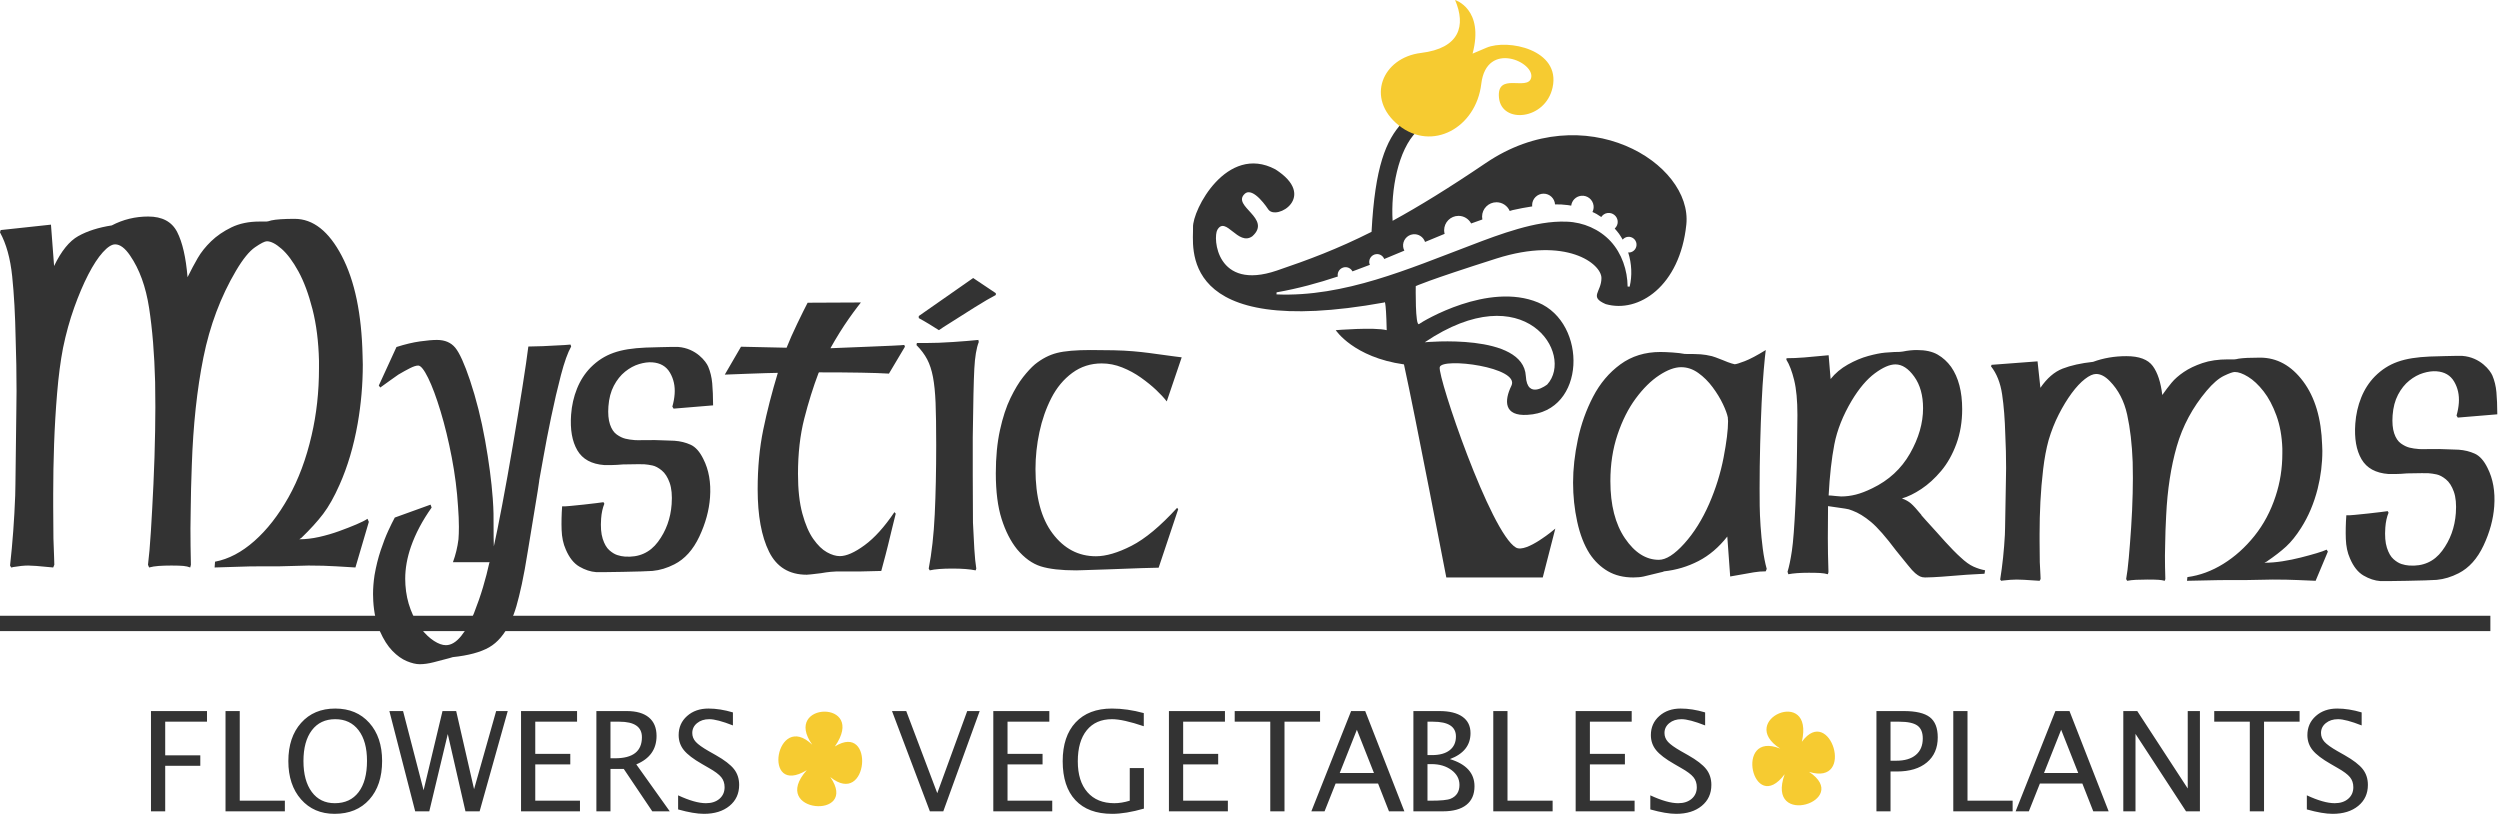 <svg xmlns="http://www.w3.org/2000/svg" width="652" height="213" viewBox="0 0 652 213">
  <g fill="none" fill-rule="evenodd">
    <path stroke="#333333" stroke-width="4" d="M0,162.59 L649.489,162.59"/>
    <path fill="#333333" fill-rule="nonzero" d="M242.513 211.594L232.636 185.444 236.347 185.444 244.439 206.859 252.249 185.444 255.5 185.444 246.011 211.594 242.513 211.594zM259.053 211.594L259.053 185.444 273.666 185.444 273.666 188.218 262.764 188.218 262.764 196.611 271.899 196.611 271.899 199.349 262.764 199.349 262.764 208.82 274.425 208.82 274.425 211.594 259.053 211.594zM298.334 210.887C295.165 211.794 292.403 212.248 290.047 212.248 285.889 212.248 282.7 211.064 280.479 208.696 278.259 206.329 277.149 202.936 277.149 198.519 277.149 194.184 278.274 190.812 280.524 188.404 282.773 185.995 285.93 184.79 289.994 184.79 292.656 184.79 295.424 185.185 298.299 185.974L298.299 189.402C294.694 188.177 291.932 187.564 290.012 187.564 287.185 187.564 284.991 188.524 283.43 190.444 281.869 192.364 281.089 195.068 281.089 198.554 281.089 202.006 281.925 204.688 283.598 206.603 285.271 208.517 287.615 209.474 290.63 209.474 291.867 209.474 293.204 209.256 294.641 208.82L294.641 200.304 298.334 200.304 298.334 210.887zM304.856 211.594L304.856 185.444 319.468 185.444 319.468 188.218 308.567 188.218 308.567 196.611 317.701 196.611 317.701 199.349 308.567 199.349 308.567 208.82 320.228 208.82 320.228 211.594 304.856 211.594zM331.287 211.594L331.287 188.218 322.011 188.218 322.011 185.444 344.274 185.444 344.274 188.218 334.998 188.218 334.998 211.594 331.287 211.594zM358.326 201.593L353.873 190.321 349.403 201.593 358.326 201.593zM362.248 211.594L359.403 204.35 348.325 204.35 345.445 211.594 342 211.594 352.371 185.444 356.046 185.444 366.259 211.594 362.248 211.594zM368.613 211.594L368.613 185.444 375.398 185.444C378.013 185.444 380.018 185.939 381.414 186.928 382.81 187.918 383.508 189.343 383.508 191.204 383.508 194.373 381.717 196.628 378.136 197.971 382.412 199.279 384.55 201.64 384.55 205.056 384.55 207.177 383.843 208.796 382.43 209.915 381.016 211.034 378.979 211.594 376.316 211.594L368.613 211.594zM372.288 208.82L373.048 208.82C375.769 208.82 377.53 208.649 378.331 208.308 379.862 207.66 380.628 206.458 380.628 204.703 380.628 203.148 379.933 201.855 378.543 200.825 377.153 199.794 375.415 199.279 373.33 199.279L372.288 199.279 372.288 208.82zM372.288 196.929L373.472 196.929C375.451 196.929 376.985 196.505 378.074 195.657 379.164 194.808 379.709 193.613 379.709 192.07 379.709 189.502 377.718 188.218 373.737 188.218L372.288 188.218 372.288 196.929zM389.447 211.594L389.447 185.444 393.157 185.444 393.157 208.82 404.925 208.82 404.925 211.594 389.447 211.594zM410.932 211.594L410.932 185.444 425.545 185.444 425.545 188.218 414.643 188.218 414.643 196.611 423.778 196.611 423.778 199.349 414.643 199.349 414.643 208.82 426.304 208.82 426.304 211.594 410.932 211.594zM437.136 212.248C435.381 212.248 433.137 211.865 430.405 211.099L430.405 207.424C433.349 208.791 435.77 209.474 437.666 209.474 439.127 209.474 440.302 209.091 441.191 208.325 442.081 207.56 442.525 206.552 442.525 205.304 442.525 204.279 442.234 203.407 441.651 202.689 441.068 201.97 439.993 201.169 438.426 200.286L436.624 199.243C434.398 197.971 432.828 196.773 431.915 195.648 431.002 194.523 430.546 193.212 430.546 191.716 430.546 189.702 431.276 188.044 432.737 186.743 434.197 185.441 436.059 184.79 438.32 184.79 440.334 184.79 442.461 185.126 444.699 185.797L444.699 189.19C441.942 188.106 439.887 187.564 438.532 187.564 437.248 187.564 436.188 187.906 435.352 188.589 434.515 189.272 434.097 190.132 434.097 191.169 434.097 192.04 434.404 192.812 435.016 193.483 435.629 194.155 436.748 194.956 438.373 195.886L440.246 196.946C442.508 198.23 444.086 199.444 444.981 200.586 445.877 201.729 446.324 203.101 446.324 204.703 446.324 206.977 445.485 208.802 443.806 210.18 442.128 211.559 439.905 212.248 437.136 212.248zM39.375 211.594L39.375 185.444 53.987 185.444 53.987 188.218 43.085 188.218 43.085 196.982 52.238 196.982 52.238 199.72 43.085 199.72 43.085 211.594 39.375 211.594zM58.815 211.594L58.815 185.444 62.526 185.444 62.526 208.82 74.293 208.82 74.293 211.594 58.815 211.594zM87.269 212.248C83.641 212.248 80.723 210.99 78.514 208.475 76.306 205.961 75.201 202.636 75.201 198.501 75.201 194.343 76.311 191.019 78.532 188.527 80.752 186.036 83.718 184.79 87.428 184.79 91.127 184.79 94.089 186.033 96.316 188.518 98.542 191.004 99.655 194.32 99.655 198.466 99.655 202.695 98.542 206.049 96.316 208.528 94.089 211.008 91.074 212.248 87.269 212.248zM87.322 209.474C89.996 209.474 92.063 208.511 93.524 206.585 94.985 204.659 95.715 201.941 95.715 198.431 95.715 195.026 94.982 192.364 93.515 190.444 92.049 188.524 90.02 187.564 87.428 187.564 84.825 187.564 82.793 188.527 81.332 190.453 79.872 192.379 79.141 195.056 79.141 198.484 79.141 201.9 79.866 204.585 81.315 206.541 82.764 208.496 84.766 209.474 87.322 209.474zM108.282 211.594L101.55 185.444 105.119 185.444 110.473 206.099 115.403 185.444 118.972 185.444 123.637 205.816 129.397 185.444 132.418 185.444 125.085 211.594 121.393 211.594 116.781 191.434 111.957 211.594 108.282 211.594zM135.886 211.594L135.886 185.444 150.498 185.444 150.498 188.218 139.596 188.218 139.596 196.611 148.731 196.611 148.731 199.349 139.596 199.349 139.596 208.82 151.258 208.82 151.258 211.594 135.886 211.594zM155.538 211.594L155.538 185.444 163.454 185.444C165.963 185.444 167.886 185.998 169.223 187.105 170.56 188.212 171.228 189.82 171.228 191.928 171.228 195.415 169.467 197.889 165.945 199.349L174.674 211.594 170.115 211.594 162.677 200.533 159.213 200.533 159.213 211.594 155.538 211.594zM159.213 197.759L160.415 197.759C165.08 197.759 167.412 195.928 167.412 192.264 167.412 189.567 165.457 188.218 161.546 188.218L159.213 188.218 159.213 197.759zM183.584 212.248C181.828 212.248 179.585 211.865 176.852 211.099L176.852 207.424C179.797 208.791 182.217 209.474 184.114 209.474 185.574 209.474 186.749 209.091 187.639 208.325 188.528 207.56 188.973 206.552 188.973 205.304 188.973 204.279 188.681 203.407 188.098 202.689 187.515 201.97 186.44 201.169 184.873 200.286L183.071 199.243C180.845 197.971 179.275 196.773 178.362 195.648 177.45 194.523 176.993 193.212 176.993 191.716 176.993 189.702 177.723 188.044 179.184 186.743 180.645 185.441 182.506 184.79 184.767 184.79 186.782 184.79 188.908 185.126 191.146 185.797L191.146 189.19C188.39 188.106 186.334 187.564 184.979 187.564 183.695 187.564 182.635 187.906 181.799 188.589 180.963 189.272 180.545 190.132 180.545 191.169 180.545 192.04 180.851 192.812 181.463 193.483 182.076 194.155 183.195 194.956 184.82 195.886L186.693 196.946C188.955 198.23 190.533 199.444 191.429 200.586 192.324 201.729 192.771 203.101 192.771 204.703 192.771 206.977 191.932 208.802 190.254 210.18 188.575 211.559 186.352 212.248 183.584 212.248zM489.375 211.594L489.375 185.444 496.495 185.444C499.652 185.444 501.92 185.977 503.298 187.043 504.676 188.109 505.365 189.861 505.365 192.3 505.365 195.079 504.423 197.259 502.538 198.837 500.653 200.415 498.038 201.205 494.693 201.205L493.05 201.205 493.05 211.594 489.375 211.594zM493.05 198.395L494.552 198.395C496.755 198.395 498.457 197.889 499.658 196.876 500.86 195.863 501.46 194.432 501.46 192.582 501.46 191.016 500.989 189.897 500.047 189.225 499.104 188.554 497.532 188.218 495.329 188.218L493.05 188.218 493.05 198.395zM509.416 211.594L509.416 185.444 513.126 185.444 513.126 208.82 524.894 208.82 524.894 211.594 509.416 211.594zM542.002 201.593L537.55 190.321 533.079 201.593 542.002 201.593zM545.925 211.594L543.08 204.35 532.002 204.35 529.122 211.594 525.676 211.594 536.048 185.444 539.723 185.444 549.936 211.594 545.925 211.594zM553.757 211.594L553.757 185.444 557.397 185.444 570.56 205.64 570.56 185.444 573.74 185.444 573.74 211.594 570.118 211.594 556.937 191.398 556.937 211.594 553.757 211.594zM586.749 211.594L586.749 188.218 577.473 188.218 577.473 185.444 599.736 185.444 599.736 188.218 590.46 188.218 590.46 211.594 586.749 211.594zM608.358 212.248C606.603 212.248 604.359 211.865 601.626 211.099L601.626 207.424C604.571 208.791 606.992 209.474 608.888 209.474 610.349 209.474 611.524 209.091 612.413 208.325 613.302 207.56 613.747 206.552 613.747 205.304 613.747 204.279 613.455 203.407 612.872 202.689 612.289 201.97 611.214 201.169 609.648 200.286L607.846 199.243C605.619 197.971 604.05 196.773 603.137 195.648 602.224 194.523 601.767 193.212 601.767 191.716 601.767 189.702 602.498 188.044 603.958 186.743 605.419 185.441 607.28 184.79 609.542 184.79 611.556 184.79 613.682 185.126 615.92 185.797L615.92 189.19C613.164 188.106 611.108 187.564 609.754 187.564 608.47 187.564 607.41 187.906 606.573 188.589 605.737 189.272 605.319 190.132 605.319 191.169 605.319 192.04 605.625 192.812 606.238 193.483 606.85 194.155 607.969 194.956 609.595 195.886L611.468 196.946C613.729 198.23 615.308 199.444 616.203 200.586 617.098 201.729 617.546 203.101 617.546 204.703 617.546 206.977 616.707 208.802 615.028 210.18 613.349 211.559 611.126 212.248 608.358 212.248z"/>
    <path fill="#F6CB31" d="M469.927 193.454L469.927 193.454C473.282 178.787 452.655 187.776 464.286 195.24 452.091 190.307 457.119 213.042 465.44 201.918 460.332 216.145 483.195 208.836 471.802 201.302 484.079 205.088 477.226 183.495 469.927 193.454M217.734 194.677L217.734 194.677C226.323 182.323 203.831 182.961 211.835 194.228 202.363 185.099 198.539 208.067 210.412 200.855 200.361 212.146 224.3 213.901 216.544 202.657 226.519 210.754 228.223 188.164 217.734 194.677"/>
    <path fill="#333333" d="M148.959 90.373C148.07 91.943 147.181 94.425 146.292 97.819 145.404 101.213 144.551 104.872 143.737 108.795 142.921 112.72 142.255 116.167 141.737 119.136 141.218 122.105 140.848 124.163 140.625 125.308L140.625 125.435C140.477 126.327 140.348 127.197 140.237 128.045 139.051 135.129 138.189 140.369 137.654 143.763 137.115 147.156 136.598 150.008 136.098 152.322 135.598 154.633 135.126 156.553 134.681 158.08 134.237 159.606 133.718 160.985 133.125 162.215 131.643 165.354 129.782 167.561 127.542 168.834 125.3 170.106 122.143 170.955 118.069 171.379 117.771 171.463 117.494 171.549 117.235 171.633 115.791 172.016 114.41 172.375 113.097 172.715 111.782 173.055 110.569 173.225 109.458 173.225 108.493 173.225 107.374 172.958 106.096 172.43 104.818 171.899 103.568 171.008 102.346 169.756 101.124 168.504 100.031 166.787 99.068 164.603 98.104 162.418 97.53 159.797 97.346 156.744 97.308 156.149 97.29 155.555 97.29 154.961 97.29 153.392 97.419 151.738 97.678 149.998 98.086 147.664 98.623 145.502 99.29 143.508 99.958 141.515 100.614 139.818 101.262 138.417 101.91 137.017 102.475 135.871 102.958 134.98L112.292 131.609 112.569 132.372C110.161 135.767 108.365 139.16 107.18 142.554 106.18 145.439 105.679 148.238 105.679 150.953 105.679 151.461 105.697 151.992 105.734 152.543 105.883 154.834 106.336 156.976 107.096 158.971 107.854 160.965 108.771 162.639 109.846 163.998 110.919 165.354 112.03 166.406 113.179 167.147 114.328 167.889 115.365 168.262 116.29 168.262 117.661 168.262 118.994 167.455 120.291 165.844 121.588 164.231 122.699 162.248 123.625 159.894 124.551 157.539 125.338 155.269 125.985 153.084 126.633 150.9 127.181 148.789 127.624 146.752L127.735 146.625 118.124 146.625C118.827 144.717 119.31 142.724 119.57 140.644 119.643 139.711 119.681 138.629 119.681 137.4 119.681 135.871 119.605 134.111 119.457 132.117 119.198 127.918 118.652 123.644 117.818 119.295 116.986 114.946 116.013 110.938 114.902 107.269 113.791 103.6 112.707 100.693 111.651 98.55 110.596 96.409 109.735 95.336 109.068 95.336 108.549 95.336 107.846 95.56 106.957 96.005 106.069 96.45 105.049 97.014 103.901 97.691 103.865 97.691 103.188 98.168 101.874 99.123 100.559 100.077 99.661 100.725 99.179 101.063L98.789 100.554 103.401 90.501C105.66 89.78 107.708 89.292 109.54 89.037 111.374 88.782 112.846 88.655 113.958 88.655 116.031 88.655 117.625 89.335 118.736 90.692 119.847 92.049 121.125 94.87 122.568 99.155 124.198 104.034 125.513 109.262 126.513 114.84 127.513 120.42 128.181 125.478 128.513 130.017 128.625 131.586 128.689 132.902 128.708 133.963 128.727 135.023 128.735 137.08 128.735 140.136L128.792 142.49C129.347 140.029 130.079 136.402 130.986 131.609 131.893 126.814 132.811 121.692 133.736 116.241 134.663 110.79 135.495 105.72 136.237 101.032 136.978 96.344 137.495 92.791 137.792 90.373 139.754 90.373 142.883 90.246 147.181 89.991L148.793 89.864 148.959 90.373M175.348 106.04C175.67 104.915 175.868 103.823 175.944 102.764 176.093 100.691 175.687 98.833 174.724 97.19 173.761 95.546 172.221 94.648 170.105 94.496 169.081 94.422 167.936 94.574 166.674 94.951 165.412 95.329 164.197 95.985 163.032 96.922 161.866 97.859 160.886 99.086 160.09 100.602 159.293 102.12 158.822 103.914 158.673 105.988 158.536 107.892 158.672 109.455 159.082 110.674 159.491 111.896 160.079 112.778 160.847 113.323 161.614 113.867 162.36 114.229 163.085 114.408 163.81 114.588 164.635 114.712 165.557 114.778 165.966 114.808 166.625 114.813 167.537 114.792 168.447 114.773 169.538 114.767 170.807 114.773 171.046 114.79 171.86 114.817 173.247 114.853 174.635 114.889 175.515 114.921 175.891 114.948 177.428 115.059 178.835 115.404 180.115 115.985 181.394 116.566 182.499 117.806 183.426 119.701 184.869 122.528 185.453 125.866 185.176 129.716 184.932 133.104 184 136.513 182.38 139.949 180.76 143.385 178.596 145.791 175.889 147.17 173.999 148.14 172.096 148.716 170.178 148.896 168.26 149.077 156.312 149.271 155.459 149.209 154.024 149.106 152.573 148.627 151.107 147.778 149.642 146.929 148.454 145.43 147.545 143.279 146.894 141.829 146.537 140.134 146.469 138.192 146.403 136.254 146.448 134.205 146.604 132.046 147.082 132.08 147.804 132.046 148.772 131.947 149.741 131.846 150.907 131.729 152.272 131.593 153.639 131.457 154.712 131.331 155.493 131.219 156.273 131.104 156.904 131.022 157.389 130.971L157.617 131.372C157.159 132.485 156.878 133.784 156.771 135.266 156.616 137.424 156.755 139.179 157.19 140.527 157.625 141.878 158.197 142.866 158.908 143.491 159.617 144.117 160.308 144.539 160.979 144.757 161.649 144.976 162.309 145.108 162.958 145.155 166.61 145.417 169.491 144.135 171.6 141.31 173.708 138.484 174.896 135.21 175.165 131.486 175.329 129.201 175.153 127.337 174.64 125.896 174.125 124.455 173.438 123.385 172.58 122.685 171.721 121.985 170.911 121.555 170.15 121.393 169.391 121.233 168.667 121.127 167.986 121.078 167.541 121.046 165.687 121.062 162.422 121.125 161.386 121.221 160.386 121.276 159.425 121.291 158.462 121.308 157.86 121.307 157.623 121.29 154.276 121.049 151.924 119.763 150.565 117.432 149.204 115.1 148.664 112.01 148.941 108.158 149.115 105.746 149.63 103.477 150.486 101.347 151.342 99.218 152.53 97.378 154.049 95.829 157.599 92.298 161.547 90.947 168.394 90.648 168.394 90.648 175.915 90.411 176.856 90.481 181.568 90.837 184.14 94.294 184.696 95.61 185.253 96.926 185.604 98.377 185.748 99.96 185.891 101.545 185.966 103.465 185.976 105.72L175.669 106.573 175.348 106.04M640.667 108.374C640.989 107.249 641.187 106.157 641.263 105.099 641.413 103.026 641.006 101.167 640.043 99.524 639.081 97.88 637.541 96.983 635.424 96.831 634.4 96.757 633.255 96.909 631.993 97.285 630.731 97.663 629.517 98.319 628.352 99.256 627.185 100.194 626.205 101.421 625.41 102.936 624.612 104.454 624.142 106.249 623.992 108.322 623.855 110.227 623.991 111.79 624.401 113.009 624.811 114.23 625.398 115.112 626.167 115.657 626.933 116.201 627.68 116.563 628.404 116.743 629.129 116.922 629.954 117.046 630.876 117.113 631.285 117.142 631.944 117.147 632.856 117.126 633.766 117.108 634.857 117.101 636.126 117.107 636.366 117.125 637.18 117.151 638.566 117.188 639.955 117.224 640.834 117.255 641.21 117.282 642.747 117.393 644.155 117.739 645.434 118.32 646.713 118.901 647.818 120.14 648.746 122.036 650.188 124.862 650.772 128.201 650.495 132.051 650.251 135.438 649.319 138.847 647.7 142.283 646.08 145.719 643.916 148.125 641.208 149.504 639.318 150.474 637.415 151.05 635.498 151.23 633.58 151.411 621.631 151.605 620.778 151.543 619.344 151.44 617.893 150.962 616.427 150.112 614.961 149.263 613.773 147.764 612.865 145.613 612.213 144.163 611.856 142.469 611.789 140.526 611.723 138.588 611.768 136.539 611.923 134.38 612.401 134.415 613.123 134.38 614.092 134.282 615.061 134.181 616.226 134.063 617.592 133.927 618.958 133.792 620.031 133.665 620.812 133.553 621.593 133.438 622.224 133.356 622.708 133.305L622.936 133.706C622.478 134.819 622.197 136.118 622.09 137.6 621.935 139.759 622.074 141.513 622.509 142.862 622.944 144.212 623.516 145.2 624.227 145.825 624.937 146.451 625.627 146.873 626.298 147.092 626.968 147.311 627.628 147.442 628.277 147.489 631.93 147.752 634.811 146.47 636.919 143.644 639.027 140.818 640.216 137.545 640.484 133.82 640.648 131.535 640.473 129.671 639.959 128.23 639.445 126.79 638.758 125.719 637.899 125.019 637.04 124.319 636.23 123.889 635.469 123.728 634.71 123.567 633.987 123.461 633.306 123.413 632.86 123.38 631.006 123.396 627.742 123.459 626.706 123.555 625.705 123.61 624.744 123.625 623.781 123.642 623.18 123.641 622.942 123.624 619.596 123.383 617.243 122.097 615.884 119.766 614.523 117.435 613.983 114.344 614.261 110.492 614.434 108.08 614.949 105.811 615.805 103.681 616.662 101.553 617.85 99.713 619.369 98.163 622.918 94.633 626.866 93.282 633.713 92.982 633.713 92.982 641.234 92.745 642.175 92.816 646.888 93.171 649.459 96.628 650.016 97.944 650.573 99.26 650.924 100.712 651.067 102.295 651.21 103.879 651.286 105.799 651.296 108.054L640.989 108.908 640.667 108.374M236.008 90.423L231.836 97.439C228.215 97.22 222.137 97.11 213.602 97.11L213.488 97.241C212.078 100.957 210.83 104.945 209.744 109.207 208.658 113.468 208.115 118.266 208.115 123.598 208.115 127.708 208.496 131.159 209.258 133.957 210.021 136.754 210.974 138.962 212.117 140.578 213.26 142.197 214.44 143.343 215.66 144.021 216.878 144.699 218.003 145.036 219.032 145.036 220.748 145.036 222.899 144.086 225.491 142.184 228.083 140.284 230.674 137.411 233.266 133.564L233.608 133.957C233.417 134.7 233.102 135.969 232.666 137.759 232.226 139.551 231.865 141.048 231.58 142.25 231.293 143.453 230.711 145.67 229.835 148.904L224.462 149.035 218.174 149.035C217.908 149.035 217.403 149.069 216.662 149.134 215.918 149.2 215.051 149.32 214.061 149.495 211.964 149.757 210.744 149.888 210.401 149.888 205.829 149.888 202.551 147.889 200.57 143.89 198.588 139.889 197.598 134.459 197.598 127.598 197.598 121.958 198.083 116.779 199.056 112.059 200.027 107.338 201.294 102.4 202.856 97.241 200.646 97.241 189.024 97.701 189.024 97.701L193.254 90.423C193.635 90.423 205.143 90.686 205.143 90.686 205.866 88.851 206.79 86.764 207.915 84.424 209.039 82.087 209.945 80.262 210.629 78.95L224.519 78.884C224.519 78.884 223.014 80.776 221.375 83.113 219.737 85.452 218.138 88.021 216.575 90.817 217.946 90.73 234.961 90.139 235.837 89.964L236.008 90.423M259.708 76.93C258.335 77.646 256.502 78.718 254.21 80.147 251.916 81.576 249.198 83.296 246.057 85.306L244.865 86.109C244.178 85.664 243.339 85.138 242.346 84.535 241.352 83.932 240.441 83.407 239.611 82.96L239.611 82.424 253.803 72.508 259.708 76.462 259.708 76.93zM255.265 89.191C254.651 90.755 254.264 93.077 254.102 96.159 253.938 99.241 253.803 105.181 253.695 113.98L253.695 124.03C253.695 129.168 253.712 133.254 253.749 136.292 253.857 138.792 253.974 141.082 254.102 143.159 254.227 145.235 254.398 146.943 254.616 148.283L254.452 148.753C252.937 148.441 250.913 148.283 248.385 148.283 245.75 148.283 243.782 148.441 242.481 148.753L242.21 148.283C243.004 144.175 243.529 139.451 243.782 134.113 244.033 128.777 244.161 122.757 244.161 116.057 244.161 111.368 244.106 107.694 243.999 105.037 243.89 102.38 243.664 100.146 243.321 98.337 242.978 96.528 242.472 94.986 241.804 93.713 241.136 92.44 240.206 91.201 239.015 89.995L239.123 89.46 241.452 89.46C243.583 89.46 245.966 89.37 248.604 89.191 251.239 89.013 253.423 88.834 255.157 88.655L255.265 89.191 255.265 89.191zM304.289 104.686C303.566 103.755 302.645 102.76 301.527 101.702 300.407 100.644 299.088 99.574 297.573 98.494 296.055 97.416 294.42 96.526 292.669 95.828 290.918 95.13 289.139 94.78 287.333 94.78 284.445 94.78 281.88 95.606 279.643 97.256 277.403 98.907 275.588 101.088 274.198 103.796 272.808 106.507 271.769 109.47 271.083 112.686 270.397 115.904 270.054 119.122 270.054 122.338 270.054 129.578 271.543 135.176 274.523 139.133 277.502 143.092 281.267 145.071 285.817 145.071 288.453 145.071 291.549 144.161 295.108 142.341 298.665 140.521 302.628 137.219 306.998 132.435L307.268 132.817 302.176 148.054C300.84 148.054 296.325 148.204 288.635 148.5 285.709 148.584 283.768 148.647 282.81 148.69 281.854 148.731 281.141 148.753 280.671 148.753 276.734 148.753 273.656 148.404 271.435 147.707 269.215 147.007 267.147 145.515 265.234 143.229 263.572 141.155 262.235 138.53 261.226 135.356 260.214 132.181 259.708 128.202 259.708 123.418 259.708 119.227 260.069 115.48 260.791 112.179 261.513 108.876 262.426 106.094 263.526 103.828 264.629 101.564 265.729 99.733 266.832 98.336 267.933 96.94 268.953 95.839 269.892 95.035 271.733 93.553 273.656 92.557 275.66 92.05 277.665 91.542 280.581 91.288 284.41 91.288 286.611 91.288 288.635 91.31 290.477 91.351 292.317 91.394 293.988 91.479 295.486 91.606 296.985 91.732 298.366 91.881 299.631 92.05 300.894 92.219 303.078 92.517 306.185 92.939 306.835 93.023 307.503 93.108 308.188 93.192L304.289 104.686M449.35 105.413C448.666 103.965 447.771 102.495 446.667 101.003 445.564 99.512 444.312 98.266 442.906 97.264 441.503 96.263 440.014 95.762 438.443 95.762 436.771 95.762 434.866 96.465 432.726 97.871 430.586 99.278 428.546 101.291 426.608 103.911 424.669 106.532 423.08 109.685 421.843 113.371 420.605 117.057 419.987 121.095 419.987 125.483 419.987 131.706 421.258 136.68 423.8 140.408 426.34 144.137 429.283 146 432.625 146 434.498 146 436.705 144.594 439.245 141.783 441.786 138.969 443.959 135.497 445.765 131.364 447.47 127.445 448.715 123.449 449.502 119.378 450.287 115.311 450.679 112.124 450.679 109.823 450.679 109.653 450.663 109.44 450.629 109.184L450.629 108.929C450.461 108.034 450.037 106.862 449.35 105.413zM460.509 149.005C459.439 149.005 458.403 149.091 457.401 149.26 456.396 149.431 454.34 149.793 451.231 150.347L450.479 139.928C448.273 142.742 445.765 144.872 442.957 146.321 440.148 147.77 437.156 148.664 433.979 149.005L433.679 149.133C431.104 149.773 429.433 150.176 428.664 150.347 427.894 150.518 426.991 150.602 425.956 150.602 423.414 150.602 421.208 150.059 419.336 148.972 417.463 147.885 415.875 146.362 414.572 144.403 413.133 142.145 412.056 139.364 411.337 136.063 410.617 132.759 410.258 129.361 410.258 125.866 410.258 122.287 410.677 118.527 411.512 114.585 412.348 110.645 413.669 106.938 415.475 103.464 417.28 99.991 419.653 97.179 422.595 95.026 425.538 92.876 429.015 91.799 433.026 91.799 433.863 91.799 434.916 91.842 436.187 91.927 437.456 92.013 438.527 92.141 439.396 92.311 441.301 92.311 442.688 92.342 443.559 92.406 444.428 92.47 445.396 92.629 446.467 92.886 446.834 92.971 447.771 93.312 449.276 93.909 450.279 94.335 451.04 94.622 451.558 94.771 452.076 94.921 452.351 94.995 452.385 94.995 452.753 94.995 453.63 94.729 455.019 94.196 456.404 93.664 458.236 92.694 460.509 91.288 460.375 92.268 460.199 94.004 459.983 96.497 459.765 98.99 459.581 101.855 459.431 105.093 459.28 108.333 459.154 111.901 459.054 115.799 458.954 119.699 458.904 123.588 458.904 127.465 458.904 128.958 458.912 130.448 458.93 131.94 458.946 133.43 459.021 135.178 459.154 137.18 459.289 139.183 459.481 141.155 459.732 143.092 459.983 145.033 460.325 146.791 460.76 148.365L460.509 149.005 460.509 149.005zM478.556 129.344C479.346 129.432 479.878 129.475 480.153 129.475 481.424 129.475 482.704 129.313 483.991 128.99 485.28 128.666 486.714 128.117 488.293 127.342 492.587 125.274 495.867 122.248 498.135 118.264 500.401 114.28 501.535 110.349 501.535 106.471 501.535 103.112 500.77 100.366 499.242 98.234 497.713 96.101 496.074 95.035 494.322 95.035 492.844 95.035 491.059 95.811 488.963 97.361 486.868 98.912 484.859 101.281 482.936 104.469 480.635 108.345 479.123 112.147 478.401 115.873 477.68 119.599 477.182 124.047 476.908 129.215 477.32 129.215 477.869 129.259 478.556 129.344zM477.423 98.848C478.625 97.34 480.127 96.081 481.931 95.067 483.734 94.056 485.502 93.313 487.238 92.839 488.972 92.364 490.44 92.074 491.643 91.966 492.844 91.859 493.634 91.805 494.012 91.805 495.18 91.805 495.937 91.762 496.28 91.676 497.549 91.417 498.771 91.288 499.938 91.288 502.17 91.288 503.973 91.686 505.347 92.483 506.721 93.281 507.889 94.346 508.851 95.681 510.774 98.439 511.736 102.122 511.736 106.73 511.736 110.004 511.229 113.02 510.217 115.776 509.203 118.533 507.88 120.88 506.25 122.819 504.617 124.757 502.892 126.33 501.072 127.536 499.25 128.743 497.567 129.561 496.021 129.991 496.983 130.336 497.773 130.778 498.392 131.316 499.011 131.855 499.904 132.833 501.072 134.256 501.072 134.342 501.123 134.427 501.226 134.515L502.256 135.678C503.081 136.581 504.008 137.604 505.039 138.747 506.069 139.889 506.842 140.748 507.356 141.331 507.872 141.911 508.542 142.623 509.365 143.463 510.19 144.302 510.826 144.916 511.272 145.305 512.542 146.512 513.694 147.34 514.725 147.792 515.755 148.245 516.75 148.557 517.712 148.729L517.558 149.633 515.188 149.762C514.054 149.805 512.199 149.935 509.625 150.151 507.048 150.365 505.219 150.494 504.136 150.538 503.054 150.58 502.359 150.602 502.05 150.602 501.569 150.602 501.14 150.515 500.761 150.344 500.383 150.171 499.955 149.882 499.474 149.473 498.993 149.063 498.366 148.374 497.594 147.404 496.821 146.435 495.781 145.153 494.477 143.559 491.831 140.028 489.659 137.55 487.959 136.129 486.259 134.708 484.636 133.718 483.09 133.158 482.506 132.898 481.871 132.727 481.184 132.64 480.497 132.555 479.021 132.34 476.752 131.995 476.719 133.589 476.701 136.366 476.701 140.33 476.701 143 476.752 145.844 476.855 148.859L476.855 149.246 476.701 149.762C476.117 149.591 475.447 149.483 474.692 149.439 473.937 149.397 472.958 149.375 471.755 149.375 469.489 149.375 467.702 149.504 466.398 149.762L466.19 149.117C466.604 147.781 466.98 145.962 467.325 143.657 467.667 141.354 467.978 137.292 468.253 131.477 468.321 130.056 468.397 128.117 468.483 125.661 468.57 123.206 468.629 120.471 468.664 117.456 468.732 112.675 468.767 109.595 468.767 108.216 468.767 104.469 468.483 101.443 467.917 99.138 467.35 96.835 466.672 95.058 465.882 93.807L465.934 93.42C467.342 93.42 468.87 93.355 470.519 93.226 472.168 93.097 474.297 92.903 476.908 92.644L477.423 98.848 477.423 98.848zM532.136 101.145C533.841 98.65 535.766 96.982 537.913 96.143 540.062 95.305 542.714 94.713 545.874 94.369 548.571 93.379 551.466 92.885 554.554 92.885 557.889 92.885 560.188 93.746 561.448 95.466 562.708 97.187 563.533 99.704 563.924 103.016 564.74 101.854 565.548 100.789 566.347 99.821 567.146 98.854 568.211 97.918 569.542 97.015 570.874 96.111 572.487 95.337 574.387 94.692 576.285 94.046 578.514 93.724 581.069 93.724L582.72 93.724C582.933 93.724 583.324 93.659 583.892 93.53 585.028 93.359 586.873 93.272 589.43 93.272 593.831 93.272 597.576 95.337 600.664 99.467 603.752 103.596 605.403 109.145 605.616 116.114 605.652 116.629 605.669 117.125 605.669 117.598 605.669 120.911 605.261 124.201 604.445 127.469 603.486 131.255 602.05 134.655 600.133 137.666 598.854 139.687 597.55 141.312 596.218 142.538 594.888 143.764 593.174 145.085 591.081 146.504L590.548 146.764C592.074 146.764 593.653 146.633 595.287 146.375 596.919 146.118 598.499 145.796 600.026 145.407 601.551 145.021 602.927 144.645 604.152 144.279 605.376 143.914 606.256 143.602 606.787 143.344L607.108 143.859 603.914 151.473C602.776 151.431 601.25 151.367 599.333 151.279 597.417 151.194 595.215 151.15 592.73 151.15 592.233 151.15 589.927 151.194 585.809 151.279L581.708 151.279C579.507 151.279 577.743 151.302 576.41 151.344 575.08 151.387 573.065 151.431 570.368 151.473L570.474 150.506C573.703 150.076 576.827 148.925 579.845 147.053 582.863 145.183 585.568 142.752 587.965 139.762 590.361 136.774 592.199 133.321 593.477 129.406 594.647 125.879 595.234 122.158 595.234 118.243L595.234 116.953C595.127 113.77 594.611 110.909 593.689 108.371 592.767 105.833 591.647 103.725 590.335 102.047 589.021 100.369 587.681 99.111 586.314 98.273 584.948 97.434 583.785 97.015 582.827 97.015 582.33 97.015 581.39 97.348 580.004 98.014 578.621 98.682 577.112 99.983 575.479 101.918 571.822 106.263 569.231 111.092 567.705 116.404 566.179 121.717 565.255 127.728 564.936 134.438 564.793 137.019 564.705 139.602 564.67 142.183 564.634 143.084 564.617 144.011 564.617 144.957 564.617 146.806 564.651 148.828 564.723 151.021L564.564 151.473C564.101 151.344 563.569 151.259 562.966 151.215 562.362 151.173 561.404 151.15 560.09 151.15 558.919 151.15 557.908 151.173 557.055 151.215 556.203 151.259 555.44 151.344 554.766 151.473L554.5 151.021C554.748 149.69 554.979 147.828 555.191 145.44 555.406 143.053 555.608 140.408 555.804 137.503 555.999 134.601 556.133 131.644 556.203 128.631 556.239 127.255 556.256 125.943 556.256 124.696 556.256 123.234 556.239 121.835 556.203 120.501 556.027 115.813 555.546 111.693 554.766 108.145 553.984 104.596 552.477 101.683 550.24 99.402 549.033 98.154 547.844 97.531 546.673 97.531 545.855 97.531 544.88 97.973 543.745 98.854 542.608 99.736 541.454 100.973 540.283 102.563 539.111 104.155 537.994 105.994 536.929 108.08 535.864 110.167 534.976 112.415 534.266 114.823 533.663 117.017 533.192 119.533 532.855 122.373 532.517 125.212 532.279 128.041 532.136 130.858 531.994 133.676 531.924 136.462 531.924 139.213L531.924 141.214C531.924 143.192 531.941 145 531.977 146.633 532.011 147.367 532.064 148.399 532.136 149.731L532.189 151.021 531.924 151.473C530.041 151.344 528.702 151.259 527.903 151.215 527.104 151.173 526.456 151.15 525.96 151.15 524.966 151.15 523.759 151.238 522.339 151.408 522.196 151.452 522.054 151.473 521.914 151.473L521.646 151.15C522.25 147.367 522.658 143.473 522.872 139.471 522.906 138.525 522.925 137.902 522.925 137.601 522.996 133.73 523.066 129.708 523.138 125.534 523.172 124.373 523.191 123.211 523.191 122.049 523.191 119.081 523.119 116.179 522.979 113.339 522.872 109.338 522.596 105.844 522.152 102.854 521.708 99.864 520.743 97.424 519.251 95.53L519.41 95.144 531.391 94.24 532.136 101.145M14.108 69.374C15.974 65.477 18.082 62.872 20.433 61.56 22.785 60.251 25.689 59.327 29.149 58.788 32.102 57.243 35.271 56.47 38.652 56.47 42.304 56.47 44.821 57.816 46.201 60.502 47.581 63.191 48.484 67.122 48.912 72.296 49.806 70.482 50.69 68.818 51.564 67.306 52.44 65.794 53.605 64.333 55.062 62.922 56.521 61.51 58.287 60.301 60.367 59.293 62.445 58.285 64.886 57.78 67.683 57.78L69.491 57.78C69.724 57.78 70.152 57.68 70.773 57.478 72.018 57.21 74.038 57.074 76.837 57.074 81.656 57.074 85.756 60.301 89.137 66.752 92.519 73.204 94.326 81.873 94.559 92.76 94.599 93.565 94.617 94.339 94.617 95.078 94.617 100.253 94.17 105.394 93.277 110.5 92.228 116.414 90.654 121.725 88.555 126.428 87.155 129.586 85.728 132.125 84.27 134.04 82.812 135.955 80.937 138.02 78.645 140.237L78.061 140.643C79.732 140.643 81.461 140.438 83.25 140.036 85.037 139.633 86.766 139.13 88.439 138.523 90.108 137.919 91.615 137.332 92.956 136.76 94.296 136.189 95.259 135.702 95.841 135.299L96.192 136.104 92.695 147.998C91.45 147.933 89.779 147.833 87.681 147.696 85.582 147.563 83.171 147.495 80.451 147.495 79.906 147.495 77.381 147.563 72.872 147.696L68.383 147.696C65.973 147.696 64.041 147.732 62.582 147.797 61.125 147.865 58.92 147.933 55.967 147.998L56.083 146.489C59.618 145.817 63.039 144.019 66.343 141.094 69.647 138.172 72.609 134.375 75.234 129.703 77.856 125.035 79.869 119.641 81.268 113.525 82.55 108.015 83.192 102.201 83.192 96.085L83.192 94.069C83.075 89.097 82.51 84.628 81.501 80.663 80.49 76.698 79.265 73.405 77.828 70.784 76.39 68.163 74.922 66.197 73.426 64.887 71.93 63.576 70.657 62.922 69.607 62.922 69.063 62.922 68.034 63.443 66.518 64.483 65.002 65.527 63.351 67.559 61.563 70.583 57.559 77.37 54.722 84.914 53.051 93.212 51.38 101.513 50.369 110.904 50.02 121.387 49.864 125.418 49.766 129.453 49.728 133.485 49.689 134.894 49.67 136.341 49.67 137.818 49.67 140.708 49.708 143.866 49.787 147.293L49.612 147.998C49.105 147.797 48.523 147.664 47.862 147.596 47.202 147.531 46.152 147.495 44.714 147.495 43.432 147.495 42.324 147.531 41.391 147.596 40.458 147.664 39.623 147.797 38.885 147.998L38.594 147.293C38.864 145.213 39.118 142.305 39.351 138.575 39.585 134.845 39.807 130.713 40.021 126.175 40.235 121.64 40.381 117.021 40.458 112.314 40.498 110.165 40.517 108.115 40.517 106.166 40.517 103.882 40.498 101.698 40.458 99.614 40.265 92.289 39.739 85.854 38.885 80.31 38.029 74.765 36.379 70.214 33.929 66.652 32.607 64.702 31.306 63.729 30.024 63.729 29.128 63.729 28.06 64.419 26.817 65.794 25.573 67.172 24.31 69.106 23.027 71.59 21.745 74.077 20.521 76.95 19.355 80.209 18.189 83.47 17.217 86.98 16.44 90.742 15.779 94.17 15.265 98.101 14.895 102.537 14.525 106.973 14.264 111.392 14.108 115.794 13.952 120.195 13.875 124.548 13.875 128.846L13.875 131.972C13.875 135.063 13.894 137.887 13.934 140.438 13.971 141.584 14.029 143.197 14.108 145.278L14.167 147.293 13.875 147.998C11.814 147.797 10.348 147.664 9.473 147.596 8.598 147.531 7.889 147.495 7.346 147.495 6.257 147.495 4.936 147.631 3.381 147.897 3.225 147.966 3.069 147.998 2.916 147.998L2.623 147.495C3.283 141.584 3.73 135.5 3.965 129.249 4.002 127.772 4.023 126.798 4.023 126.327 4.1 120.28 4.177 113.996 4.256 107.476 4.293 105.661 4.314 103.847 4.314 102.032 4.314 97.395 4.235 92.86 4.082 88.425 3.965 82.174 3.663 76.716 3.176 72.044 2.69 67.374 1.633 63.562 2.27373675e-13 60.603L.175 59.999 13.292 58.587 14.108 69.374"/>
    <path fill="#333333" d="M387.493,42.52 C413.229,25.085 441.455,42.52 439.794,58.569 C438.134,74.62 427.341,81.784 418.763,79.309 C414.335,77.387 417.656,76.209 417.656,72.508 C417.656,68.808 408.524,61.613 390.26,67.425 C371.996,73.236 369.229,74.62 369.229,74.62 C369.229,74.62 369.052,85.291 370.099,84.506 C371.146,83.721 388.156,73.514 401.111,78.879 C414.065,84.244 413.673,107.405 398.363,108.19 C392.213,108.583 392.251,104.532 394.175,100.601 C396.544,95.762 376.027,93.148 375.483,95.762 C374.94,98.377 388.734,138.984 395.353,142.801 C398.061,144.362 405.625,137.858 405.625,137.858 L402.352,150.602 L377.197,150.602 C377.197,150.602 369.017,108.043 366.154,95.035 C353.009,93.192 348.361,86.109 348.361,86.109 C348.361,86.109 358.382,85.283 361.654,86.109 C361.45,77.323 361.041,78.884 361.041,78.884 C306.437,88.775 311.345,63.825 311.141,59.326 C310.936,54.827 319.936,37.416 332.616,44.165 C343.732,51.255 332.878,57.645 330.773,54.623 C330.773,54.623 326.835,48.488 324.614,50.561 C321.149,53.794 331.828,56.945 326.613,61.613 C322.899,64.298 319.661,56.157 317.481,59.953 C316.295,62.018 317.204,75.932 332.978,70.571 C341.23,67.767 348.741,64.973 357.699,60.465 C358.602,43.432 361.459,36.571 365.727,31.983 L369.507,34.27 C364.576,39.096 362.705,49.71 363.191,57.588 C370.056,53.835 377.887,49.027 387.493,42.52 Z M426.795,63.576 C426.666,62.449 425.647,61.64 424.52,61.77 C423.979,61.832 423.518,62.107 423.192,62.494 C422.9,61.972 422.585,61.459 422.234,60.958 C421.89,60.488 421.511,60.04 421.117,59.605 C421.652,59.11 421.981,58.407 421.891,57.628 C421.742,56.331 420.57,55.401 419.273,55.55 C418.559,55.632 417.979,56.04 417.606,56.594 C417.215,56.33 416.824,56.064 416.416,55.829 C416.07,55.628 415.687,55.462 415.313,55.287 C415.557,54.796 415.67,54.233 415.603,53.649 C415.417,52.037 413.959,50.879 412.347,51.065 C410.97,51.224 409.932,52.313 409.772,53.632 C409.482,53.585 409.184,53.523 408.902,53.489 C407.771,53.336 406.656,53.292 405.552,53.3 C405.443,51.743 404.16,50.51 402.575,50.51 C400.919,50.51 399.577,51.852 399.577,53.507 C399.577,53.617 399.598,53.721 399.61,53.828 C397.875,54.091 396.171,54.414 394.502,54.792 C394.24,54.862 393.994,54.951 393.733,55.023 C393.158,53.686 391.831,52.749 390.283,52.749 C388.208,52.749 386.526,54.43 386.526,56.505 C386.526,56.757 386.553,57.002 386.6,57.241 C385.617,57.578 384.646,57.927 383.678,58.28 C383.043,57.105 381.815,56.297 380.385,56.297 C378.311,56.297 376.629,57.979 376.629,60.054 C376.629,60.378 376.683,60.688 376.76,60.987 C375.044,61.685 373.344,62.393 371.651,63.1 C371.224,61.804 369.934,60.941 368.525,61.103 C366.913,61.289 365.756,62.746 365.941,64.358 C365.983,64.722 366.097,65.058 366.255,65.365 C364.505,66.098 362.759,66.834 361.011,67.545 C360.668,66.721 359.841,66.171 358.91,66.278 C357.783,66.408 356.975,67.427 357.104,68.554 C357.125,68.74 357.204,68.9 357.271,69.066 C355.759,69.657 354.245,70.226 352.725,70.777 C352.34,70.051 351.548,69.592 350.683,69.691 C349.556,69.821 348.747,70.84 348.877,71.967 C348.883,72.018 348.913,72.058 348.922,72.107 C343.778,73.823 338.513,75.258 332.932,76.244 L332.909,76.779 C341.714,77.161 350.466,75.453 358.845,72.932 C367.251,70.41 375.372,67.088 383.538,63.999 C387.612,62.431 391.699,60.9 395.879,59.703 C400.047,58.515 404.351,57.633 408.657,57.814 C412.932,57.965 417.146,59.791 420.06,62.937 C422.961,66.091 424.442,70.465 424.483,74.733 L425.019,74.756 C425.686,71.901 425.569,68.798 424.629,65.821 C424.75,65.829 424.864,65.866 424.989,65.851 C426.117,65.722 426.925,64.703 426.795,63.576 Z M371.576,89.266 C371.576,89.266 397.317,86.752 397.937,98.079 C398.286,104.45 403.52,100.272 403.52,100.272 C410.671,92.404 397.664,71.672 371.576,89.266 Z"/>
    <path fill="#F6CB31" d="M379.481,4.26325641e-14 C382.353,6.699 380.712,12.578 370.595,13.808 C360.478,15.039 356.073,25.685 364.77,32.667 C373.466,39.647 384.95,33.358 386.317,21.875 C387.685,10.391 400.493,16.256 399.305,20.371 C398.32,23.784 390.252,18.674 390.936,25.51 C391.62,32.346 403.019,31.36 404.911,22.832 C407.118,12.885 393.153,10.117 387.685,12.441 C384.048,13.986 384.048,13.986 384.048,13.986 C387.138,2.324 379.481,4.26325641e-14 379.481,4.26325641e-14"/>
  </g>
</svg>
